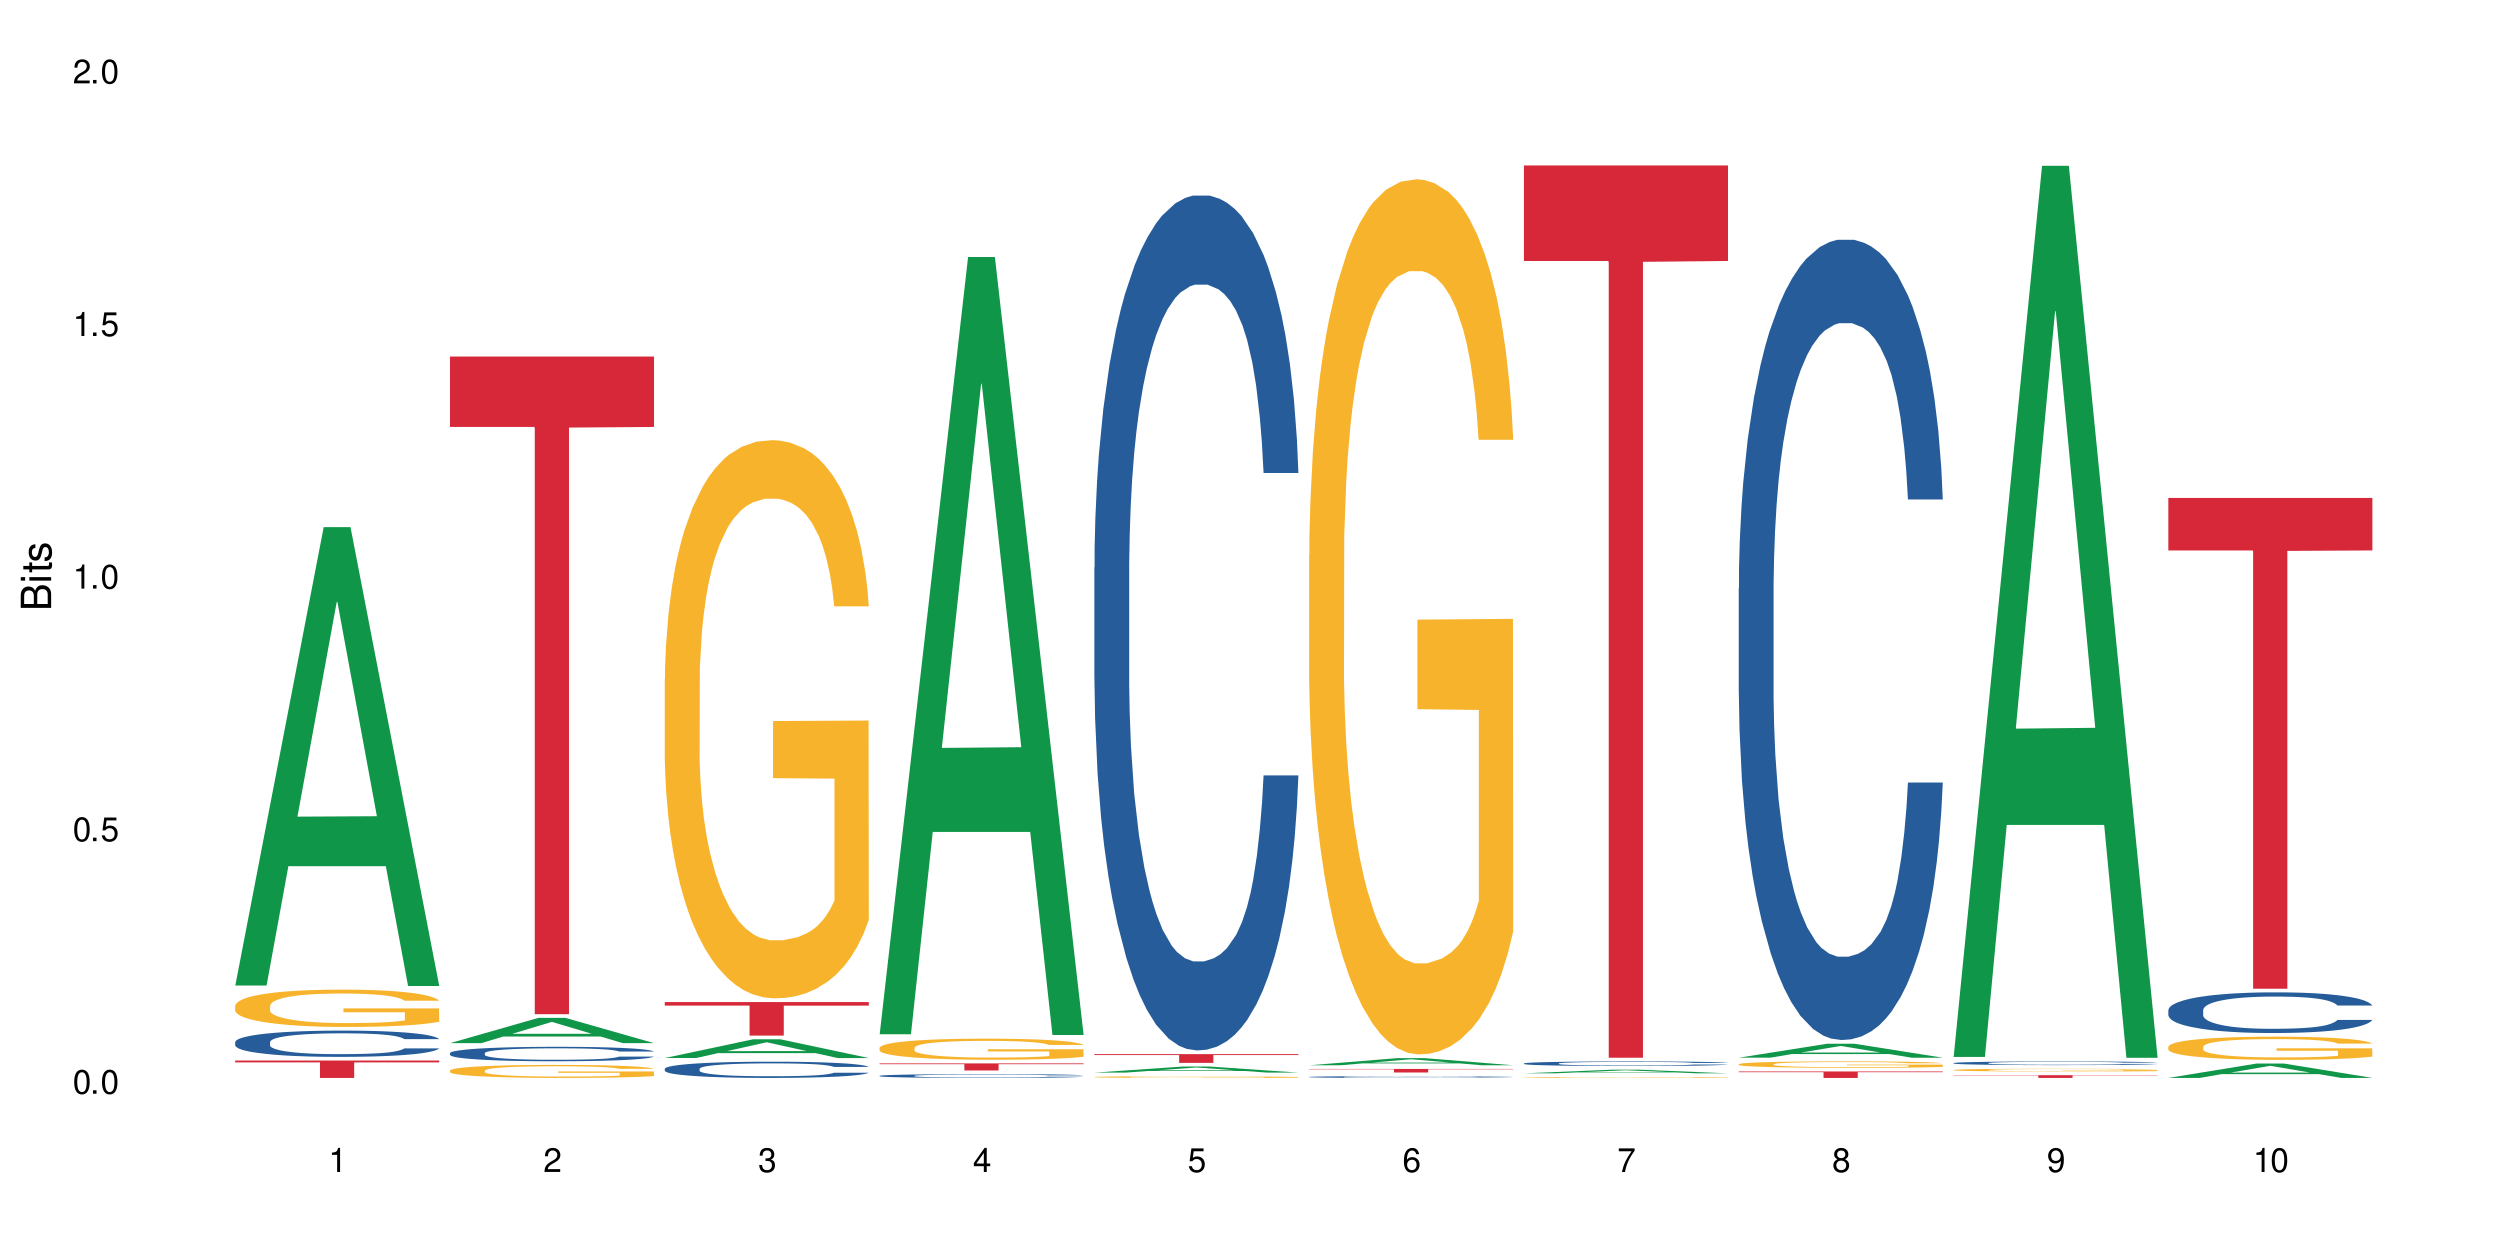 <?xml version="1.0" encoding="UTF-8"?>
<svg xmlns="http://www.w3.org/2000/svg" xmlns:xlink="http://www.w3.org/1999/xlink" width="720" height="360" viewBox="0 0 720 360">
<defs>
<g>
<g id="glyph-0-0">
</g>
<g id="glyph-0-1">
<path d="M 2.641 -6.938 C 2 -6.938 1.422 -6.656 1.078 -6.172 C 0.641 -5.562 0.406 -4.641 0.406 -3.359 C 0.406 -1.016 1.188 0.219 2.641 0.219 C 4.078 0.219 4.859 -1.016 4.859 -3.297 C 4.859 -4.641 4.656 -5.547 4.203 -6.172 C 3.844 -6.656 3.281 -6.938 2.641 -6.938 Z M 2.641 -6.188 C 3.547 -6.188 4 -5.25 4 -3.375 C 4 -1.406 3.562 -0.484 2.625 -0.484 C 1.734 -0.484 1.281 -1.438 1.281 -3.344 C 1.281 -5.25 1.734 -6.188 2.641 -6.188 Z M 2.641 -6.188 "/>
</g>
<g id="glyph-0-2">
<path d="M 1.828 -1 L 0.828 -1 L 0.828 0 L 1.828 0 Z M 1.828 -1 "/>
</g>
<g id="glyph-0-3">
<path d="M 4.562 -6.797 L 1.062 -6.797 L 0.547 -3.094 L 1.328 -3.094 C 1.719 -3.562 2.047 -3.734 2.578 -3.734 C 3.484 -3.734 4.062 -3.109 4.062 -2.094 C 4.062 -1.125 3.484 -0.531 2.578 -0.531 C 1.828 -0.531 1.375 -0.906 1.188 -1.672 L 0.328 -1.672 C 0.453 -1.109 0.547 -0.844 0.75 -0.594 C 1.125 -0.078 1.828 0.219 2.594 0.219 C 3.969 0.219 4.922 -0.781 4.922 -2.219 C 4.922 -3.562 4.031 -4.484 2.719 -4.484 C 2.25 -4.484 1.859 -4.359 1.469 -4.062 L 1.734 -5.969 L 4.562 -5.969 Z M 4.562 -6.797 "/>
</g>
<g id="glyph-0-4">
<path d="M 2.484 -4.938 L 2.484 0 L 3.328 0 L 3.328 -6.938 L 2.766 -6.938 C 2.469 -5.875 2.281 -5.734 0.984 -5.562 L 0.984 -4.938 Z M 2.484 -4.938 "/>
</g>
<g id="glyph-0-5">
<path d="M 4.859 -0.828 L 1.281 -0.828 C 1.359 -1.406 1.672 -1.781 2.5 -2.281 L 3.469 -2.828 C 4.406 -3.344 4.906 -4.062 4.906 -4.906 C 4.906 -5.484 4.672 -6.031 4.266 -6.406 C 3.859 -6.766 3.375 -6.938 2.719 -6.938 C 1.859 -6.938 1.219 -6.625 0.844 -6.031 C 0.609 -5.672 0.5 -5.234 0.484 -4.531 L 1.328 -4.531 C 1.359 -5.016 1.406 -5.281 1.531 -5.516 C 1.75 -5.938 2.188 -6.203 2.703 -6.203 C 3.469 -6.203 4.031 -5.641 4.031 -4.891 C 4.031 -4.344 3.719 -3.859 3.125 -3.516 L 2.234 -3 C 0.812 -2.172 0.406 -1.531 0.328 -0.016 L 4.859 -0.016 Z M 4.859 -0.828 "/>
</g>
<g id="glyph-0-6">
<path d="M 2.125 -3.188 L 2.578 -3.188 C 3.5 -3.188 3.984 -2.766 3.984 -1.922 C 3.984 -1.062 3.469 -0.531 2.594 -0.531 C 1.656 -0.531 1.203 -1 1.156 -2.016 L 0.312 -2.016 C 0.344 -1.453 0.438 -1.094 0.609 -0.781 C 0.953 -0.109 1.625 0.219 2.547 0.219 C 3.953 0.219 4.859 -0.625 4.859 -1.938 C 4.859 -2.828 4.516 -3.297 3.703 -3.594 C 4.344 -3.844 4.656 -4.328 4.656 -5.031 C 4.656 -6.219 3.875 -6.938 2.578 -6.938 C 1.203 -6.938 0.484 -6.172 0.453 -4.703 L 1.297 -4.703 C 1.312 -5.125 1.344 -5.359 1.453 -5.578 C 1.641 -5.969 2.062 -6.203 2.594 -6.203 C 3.344 -6.203 3.797 -5.75 3.797 -5 C 3.797 -4.516 3.609 -4.219 3.25 -4.047 C 3.016 -3.953 2.703 -3.922 2.125 -3.906 Z M 2.125 -3.188 "/>
</g>
<g id="glyph-0-7">
<path d="M 3.141 -1.672 L 3.141 0 L 3.984 0 L 3.984 -1.672 L 4.984 -1.672 L 4.984 -2.438 L 3.984 -2.438 L 3.984 -6.938 L 3.359 -6.938 L 0.266 -2.578 L 0.266 -1.672 Z M 3.141 -2.438 L 1 -2.438 L 3.141 -5.5 Z M 3.141 -2.438 "/>
</g>
<g id="glyph-0-8">
<path d="M 4.781 -5.125 C 4.609 -6.266 3.891 -6.938 2.844 -6.938 C 2.094 -6.938 1.422 -6.578 1.031 -5.953 C 0.594 -5.266 0.406 -4.422 0.406 -3.172 C 0.406 -2 0.578 -1.25 0.984 -0.641 C 1.359 -0.078 1.953 0.219 2.703 0.219 C 3.984 0.219 4.922 -0.75 4.922 -2.094 C 4.922 -3.375 4.062 -4.281 2.844 -4.281 C 2.172 -4.281 1.641 -4.031 1.281 -3.516 C 1.281 -5.234 1.828 -6.188 2.797 -6.188 C 3.391 -6.188 3.797 -5.797 3.938 -5.125 Z M 2.734 -3.531 C 3.547 -3.531 4.062 -2.953 4.062 -2.031 C 4.062 -1.156 3.484 -0.531 2.703 -0.531 C 1.922 -0.531 1.328 -1.188 1.328 -2.078 C 1.328 -2.938 1.906 -3.531 2.734 -3.531 Z M 2.734 -3.531 "/>
</g>
<g id="glyph-0-9">
<path d="M 4.984 -6.797 L 0.438 -6.797 L 0.438 -5.969 L 4.109 -5.969 C 2.5 -3.656 1.828 -2.234 1.328 0 L 2.219 0 C 2.594 -2.172 3.453 -4.047 4.984 -6.094 Z M 4.984 -6.797 "/>
</g>
<g id="glyph-0-10">
<path d="M 3.75 -3.656 C 4.469 -4.094 4.688 -4.438 4.688 -5.078 C 4.688 -6.172 3.844 -6.938 2.641 -6.938 C 1.438 -6.938 0.594 -6.172 0.594 -5.094 C 0.594 -4.438 0.812 -4.094 1.516 -3.656 C 0.734 -3.266 0.359 -2.703 0.359 -1.922 C 0.359 -0.656 1.281 0.219 2.641 0.219 C 3.984 0.219 4.922 -0.656 4.922 -1.922 C 4.922 -2.703 4.531 -3.266 3.75 -3.656 Z M 2.641 -6.188 C 3.359 -6.188 3.812 -5.75 3.812 -5.062 C 3.812 -4.406 3.344 -3.984 2.641 -3.984 C 1.922 -3.984 1.453 -4.406 1.453 -5.078 C 1.453 -5.75 1.922 -6.188 2.641 -6.188 Z M 2.641 -3.266 C 3.484 -3.266 4.062 -2.719 4.062 -1.906 C 4.062 -1.078 3.484 -0.531 2.625 -0.531 C 1.797 -0.531 1.219 -1.094 1.219 -1.906 C 1.219 -2.719 1.781 -3.266 2.641 -3.266 Z M 2.641 -3.266 "/>
</g>
<g id="glyph-0-11">
<path d="M 0.516 -1.578 C 0.672 -0.453 1.406 0.219 2.438 0.219 C 3.188 0.219 3.859 -0.141 4.266 -0.766 C 4.688 -1.453 4.891 -2.297 4.891 -3.547 C 4.891 -4.719 4.703 -5.453 4.312 -6.078 C 3.938 -6.641 3.344 -6.938 2.594 -6.938 C 1.297 -6.938 0.359 -5.969 0.359 -4.625 C 0.359 -3.344 1.234 -2.453 2.453 -2.453 C 3.094 -2.453 3.578 -2.672 4.016 -3.203 C 4 -1.484 3.469 -0.531 2.5 -0.531 C 1.906 -0.531 1.484 -0.906 1.359 -1.578 Z M 2.578 -6.203 C 3.375 -6.203 3.969 -5.531 3.969 -4.641 C 3.969 -3.797 3.391 -3.188 2.547 -3.188 C 1.734 -3.188 1.234 -3.766 1.234 -4.688 C 1.234 -5.562 1.797 -6.203 2.578 -6.203 Z M 2.578 -6.203 "/>
</g>
<g id="glyph-1-0">
</g>
<g id="glyph-1-1">
<path d="M 0 -0.953 L 0 -4.891 C 0 -5.719 -0.234 -6.344 -0.734 -6.797 C -1.188 -7.234 -1.812 -7.469 -2.5 -7.469 C -3.547 -7.469 -4.188 -7 -4.625 -5.875 C -4.984 -6.688 -5.625 -7.094 -6.531 -7.094 C -7.172 -7.094 -7.734 -6.859 -8.141 -6.391 C -8.562 -5.922 -8.75 -5.344 -8.75 -4.5 L -8.75 -0.953 Z M -4.984 -2.062 L -7.766 -2.062 L -7.766 -4.219 C -7.766 -4.844 -7.688 -5.203 -7.453 -5.5 C -7.219 -5.812 -6.859 -5.969 -6.375 -5.969 C -5.891 -5.969 -5.531 -5.812 -5.297 -5.5 C -5.062 -5.203 -4.984 -4.844 -4.984 -4.219 Z M -0.984 -2.062 L -4 -2.062 L -4 -4.781 C -4 -5.766 -3.438 -6.359 -2.484 -6.359 C -1.547 -6.359 -0.984 -5.766 -0.984 -4.781 Z M -0.984 -2.062 "/>
</g>
<g id="glyph-1-2">
<path d="M -6.281 -1.797 L -6.281 -0.797 L 0 -0.797 L 0 -1.797 Z M -8.75 -1.797 L -8.75 -0.797 L -7.484 -0.797 L -7.484 -1.797 Z M -8.75 -1.797 "/>
</g>
<g id="glyph-1-3">
<path d="M -6.281 -3.047 L -6.281 -2.016 L -8.016 -2.016 L -8.016 -1.016 L -6.281 -1.016 L -6.281 -0.172 L -5.469 -0.172 L -5.469 -1.016 L -0.719 -1.016 C -0.078 -1.016 0.281 -1.453 0.281 -2.234 C 0.281 -2.5 0.25 -2.719 0.188 -3.047 L -0.641 -3.047 C -0.609 -2.906 -0.594 -2.766 -0.594 -2.562 C -0.594 -2.141 -0.719 -2.016 -1.156 -2.016 L -5.469 -2.016 L -5.469 -3.047 Z M -6.281 -3.047 "/>
</g>
<g id="glyph-1-4">
<path d="M -4.531 -5.25 C -5.766 -5.25 -6.469 -4.422 -6.469 -2.969 C -6.469 -1.516 -5.719 -0.562 -4.547 -0.562 C -3.562 -0.562 -3.094 -1.062 -2.734 -2.562 L -2.516 -3.484 C -2.344 -4.188 -2.094 -4.469 -1.641 -4.469 C -1.047 -4.469 -0.641 -3.875 -0.641 -3 C -0.641 -2.453 -0.797 -2 -1.062 -1.75 C -1.25 -1.594 -1.422 -1.531 -1.875 -1.469 L -1.875 -0.406 C -0.422 -0.453 0.281 -1.266 0.281 -2.922 C 0.281 -4.5 -0.5 -5.516 -1.719 -5.516 C -2.656 -5.516 -3.172 -4.984 -3.469 -3.734 L -3.703 -2.766 C -3.891 -1.953 -4.156 -1.609 -4.594 -1.609 C -5.188 -1.609 -5.547 -2.125 -5.547 -2.938 C -5.547 -3.75 -5.203 -4.172 -4.531 -4.203 Z M -4.531 -5.25 "/>
</g>
</g>
</defs>
<rect x="-72" y="-36" width="864" height="432" fill="rgb(100%, 100%, 100%)" fill-opacity="1"/>
<path fill-rule="nonzero" fill="rgb(6.275%, 58.824%, 28.235%)" fill-opacity="1" d="M 67.73 283.836 L 67.793 283.711 L 93.223 151.812 L 100.945 151.812 L 126.5 283.961 L 117.52 283.961 L 111.117 249.465 L 83.051 249.465 L 76.773 283.836 L 67.73 283.836 L 85.75 235.195 L 108.543 235.07 L 97.176 173.402 L 97.051 173.277 L 96.926 173.652 L 85.688 235.07 L 85.75 235.195 Z M 67.73 283.836 "/>
<path fill-rule="nonzero" fill="rgb(14.51%, 36.078%, 60%)" fill-opacity="1" d="M 67.73 300.109 L 67.801 300.102 L 67.801 299.938 L 68.02 299.672 L 68.52 299.344 L 69.02 299.113 L 70.312 298.707 L 72.102 298.312 L 73.965 298.008 L 75.328 297.828 L 76.547 297.691 L 79.34 297.434 L 81.133 297.305 L 83.066 297.188 L 85.434 297.07 L 87.152 297 L 91.023 296.891 L 93.891 296.84 L 96.113 296.82 L 100.914 296.82 L 103.781 296.848 L 105.859 296.883 L 108.152 296.938 L 110.086 297 L 113.457 297.152 L 116.465 297.344 L 117.828 297.457 L 119.977 297.672 L 121.625 297.879 L 122.773 298.059 L 124.062 298.312 L 125.207 298.625 L 126.07 298.977 L 126.5 299.273 L 116.465 299.273 L 115.965 298.996 L 115.391 298.781 L 114.316 298.5 L 113.238 298.297 L 111.734 298.098 L 110.375 297.969 L 108.512 297.836 L 106.863 297.754 L 105.141 297.691 L 103.492 297.648 L 100.34 297.609 L 96.684 297.609 L 95.324 297.621 L 92.527 297.676 L 91.023 297.727 L 88.871 297.82 L 87.367 297.91 L 85.578 298.051 L 84.359 298.168 L 82.852 298.348 L 81.777 298.508 L 80.559 298.734 L 79.844 298.906 L 79.199 299.102 L 78.625 299.328 L 78.195 299.57 L 77.906 299.824 L 77.766 300.074 L 77.766 301.145 L 77.906 301.395 L 78.266 301.684 L 79.199 302.105 L 80.559 302.473 L 82.137 302.762 L 83.641 302.969 L 84.5 303.066 L 85.648 303.176 L 87.441 303.316 L 90.02 303.453 L 91.523 303.508 L 93.816 303.562 L 96.184 303.59 L 99.336 303.59 L 102.133 303.562 L 103.996 303.527 L 105.93 303.473 L 108.582 303.355 L 110.23 303.246 L 111.664 303.113 L 112.738 302.984 L 113.457 302.871 L 114.531 302.66 L 115.391 302.422 L 116.035 302.184 L 116.465 301.945 L 126.5 301.945 L 126.07 302.223 L 125.422 302.492 L 124.777 302.691 L 123.777 302.934 L 122.629 303.148 L 120.98 303.391 L 119.617 303.551 L 117.828 303.723 L 116.18 303.855 L 114.387 303.973 L 111.734 304.109 L 110.016 304.18 L 108.152 304.242 L 105.93 304.297 L 103.137 304.344 L 100.125 304.371 L 97.328 304.379 L 94.32 304.363 L 92.098 304.336 L 89.16 304.277 L 85.504 304.152 L 82.852 304.02 L 80.773 303.887 L 78.984 303.75 L 76.977 303.562 L 74.395 303.258 L 72.82 303.023 L 71.746 302.832 L 70.527 302.562 L 69.664 302.32 L 68.664 301.934 L 67.945 301.441 L 67.73 301.062 Z M 67.73 300.109 "/>
<path fill-rule="nonzero" fill="rgb(96.863%, 70.196%, 16.863%)" fill-opacity="1" d="M 67.73 289.621 L 67.801 289.609 L 67.801 289.414 L 68.09 288.973 L 68.805 288.363 L 69.738 287.863 L 70.742 287.469 L 71.387 287.262 L 72.461 286.969 L 73.395 286.754 L 75.758 286.312 L 78.77 285.898 L 80.418 285.723 L 82.281 285.555 L 84.93 285.367 L 86.148 285.301 L 89.875 285.145 L 94.105 285.043 L 98.762 285.016 L 100.914 285.023 L 103.852 285.062 L 107.863 285.172 L 110.16 285.27 L 111.949 285.367 L 113.812 285.496 L 116.105 285.691 L 118.258 285.93 L 119.977 286.164 L 121.695 286.457 L 123.129 286.773 L 124.348 287.117 L 125.422 287.527 L 126.07 287.871 L 126.5 288.215 L 116.535 288.215 L 115.965 287.871 L 115.32 287.605 L 114.242 287.281 L 113.168 287.047 L 112.094 286.859 L 110.086 286.605 L 108.367 286.449 L 106.215 286.312 L 104.137 286.223 L 101.773 286.164 L 100.34 286.145 L 96.543 286.145 L 93.102 286.215 L 91.094 286.293 L 89.66 286.371 L 87.656 286.516 L 86.438 286.637 L 85.719 286.715 L 83.57 287.02 L 82.137 287.293 L 81.348 287.48 L 80.344 287.773 L 79.629 288.039 L 78.84 288.43 L 78.41 288.727 L 77.836 289.395 L 77.766 291.16 L 77.98 291.535 L 78.41 291.938 L 78.984 292.289 L 79.844 292.664 L 80.703 292.949 L 82.207 293.332 L 83.496 293.586 L 84.5 293.754 L 86.438 294.016 L 87.227 294.105 L 89.09 294.281 L 91.023 294.418 L 93.387 294.539 L 95.18 294.598 L 98.047 294.645 L 101.703 294.645 L 106 294.586 L 108.727 294.508 L 110.59 294.43 L 111.809 294.359 L 113.312 294.254 L 114.387 294.156 L 115.391 294.047 L 116.609 293.879 L 116.609 291.535 L 98.906 291.523 L 98.906 290.426 L 126.426 290.414 L 126.5 294.254 L 124.992 294.52 L 123.129 294.773 L 121.34 294.969 L 119.477 295.137 L 116.824 295.324 L 114.672 295.441 L 111.375 295.578 L 108.367 295.668 L 105.215 295.727 L 102.418 295.754 L 99.121 295.766 L 96.184 295.746 L 93.031 295.688 L 90.52 295.609 L 88.227 295.508 L 85.934 295.383 L 83.066 295.176 L 81.203 295.008 L 79.27 294.801 L 77.336 294.559 L 75.613 294.293 L 74.469 294.086 L 73.32 293.852 L 72.102 293.555 L 70.957 293.223 L 70.098 292.918 L 69.309 292.574 L 68.734 292.25 L 68.16 291.809 L 67.875 291.457 L 67.73 291.152 Z M 67.73 289.621 "/>
<path fill-rule="nonzero" fill="rgb(83.922%, 15.686%, 22.353%)" fill-opacity="1" d="M 67.73 305.434 L 126.5 305.434 L 126.5 305.969 L 102.008 305.977 L 102.008 310.441 L 92.152 310.441 L 92.152 305.98 L 92.008 305.969 L 67.73 305.969 Z M 67.73 305.434 "/>
<path fill-rule="nonzero" fill="rgb(6.275%, 58.824%, 28.235%)" fill-opacity="1" d="M 129.594 300.422 L 129.656 300.414 L 155.082 293.141 L 162.805 293.141 L 188.359 300.43 L 179.383 300.43 L 172.977 298.527 L 144.91 298.527 L 138.633 300.422 L 129.594 300.422 L 147.613 297.738 L 170.402 297.73 L 159.039 294.332 L 158.914 294.324 L 158.789 294.344 L 147.547 297.73 L 147.613 297.738 Z M 129.594 300.422 "/>
<path fill-rule="nonzero" fill="rgb(14.51%, 36.078%, 60%)" fill-opacity="1" d="M 129.594 303.293 L 129.664 303.289 L 129.664 303.199 L 129.879 303.055 L 130.379 302.871 L 130.883 302.746 L 132.172 302.523 L 133.965 302.305 L 135.828 302.137 L 137.188 302.039 L 138.406 301.961 L 141.203 301.82 L 142.992 301.75 L 144.93 301.684 L 147.293 301.621 L 149.016 301.582 L 152.883 301.523 L 155.75 301.496 L 157.973 301.484 L 162.773 301.484 L 165.641 301.5 L 167.719 301.52 L 170.012 301.547 L 171.949 301.582 L 175.316 301.668 L 178.324 301.773 L 179.688 301.832 L 181.836 301.953 L 183.484 302.066 L 184.633 302.164 L 185.922 302.305 L 187.07 302.477 L 187.93 302.668 L 188.359 302.832 L 178.324 302.832 L 177.824 302.68 L 177.25 302.562 L 176.176 302.406 L 175.102 302.297 L 173.598 302.188 L 172.234 302.113 L 170.371 302.043 L 168.723 301.996 L 167.004 301.961 L 165.355 301.941 L 162.199 301.918 L 158.547 301.918 L 157.184 301.926 L 154.391 301.953 L 152.883 301.98 L 150.734 302.035 L 149.23 302.086 L 147.438 302.16 L 146.219 302.227 L 144.715 302.324 L 143.641 302.41 L 142.422 302.535 L 141.703 302.633 L 141.059 302.738 L 140.484 302.863 L 140.055 302.996 L 139.77 303.137 L 139.625 303.273 L 139.625 303.863 L 139.77 304 L 140.129 304.16 L 141.059 304.391 L 142.422 304.594 L 143.996 304.754 L 145.504 304.867 L 146.363 304.922 L 147.508 304.98 L 149.301 305.059 L 151.879 305.133 L 153.387 305.164 L 155.68 305.195 L 158.043 305.211 L 161.199 305.211 L 163.992 305.195 L 165.855 305.176 L 167.789 305.145 L 170.441 305.082 L 172.09 305.02 L 173.523 304.949 L 174.598 304.875 L 175.316 304.812 L 176.391 304.695 L 177.25 304.566 L 177.895 304.434 L 178.324 304.305 L 188.359 304.305 L 187.93 304.457 L 187.285 304.605 L 186.641 304.715 L 185.637 304.848 L 184.488 304.965 L 182.84 305.098 L 181.48 305.188 L 179.688 305.281 L 178.039 305.355 L 176.246 305.418 L 173.598 305.496 L 171.875 305.531 L 170.012 305.566 L 167.789 305.598 L 164.996 305.625 L 161.984 305.641 L 159.191 305.645 L 156.18 305.637 L 153.957 305.621 L 151.02 305.586 L 147.367 305.52 L 144.715 305.445 L 142.637 305.375 L 140.844 305.297 L 138.836 305.195 L 136.258 305.027 L 134.68 304.898 L 133.605 304.793 L 132.387 304.645 L 131.527 304.512 L 130.523 304.297 L 129.809 304.027 L 129.594 303.816 Z M 129.594 303.293 "/>
<path fill-rule="nonzero" fill="rgb(96.863%, 70.196%, 16.863%)" fill-opacity="1" d="M 129.594 308.301 L 129.664 308.297 L 129.664 308.23 L 129.949 308.074 L 130.668 307.863 L 131.598 307.691 L 132.602 307.555 L 133.246 307.48 L 134.32 307.379 L 135.254 307.305 L 137.617 307.148 L 140.629 307.008 L 142.277 306.945 L 144.141 306.887 L 146.793 306.82 L 148.012 306.797 L 151.738 306.742 L 155.965 306.707 L 160.625 306.699 L 162.773 306.703 L 165.711 306.715 L 169.727 306.754 L 172.02 306.789 L 173.812 306.82 L 175.676 306.867 L 177.969 306.934 L 180.117 307.016 L 181.836 307.098 L 183.559 307.199 L 184.992 307.309 L 186.211 307.43 L 187.285 307.574 L 187.93 307.691 L 188.359 307.812 L 178.398 307.812 L 177.824 307.691 L 177.18 307.602 L 176.105 307.488 L 175.031 307.406 L 173.953 307.34 L 171.949 307.254 L 170.227 307.199 L 168.078 307.148 L 166 307.117 L 163.633 307.098 L 162.199 307.09 L 158.402 307.09 L 154.961 307.117 L 152.957 307.145 L 151.523 307.172 L 149.516 307.223 L 148.297 307.262 L 147.582 307.289 L 145.43 307.395 L 143.996 307.492 L 143.207 307.555 L 142.207 307.66 L 141.488 307.75 L 140.699 307.887 L 140.27 307.992 L 139.695 308.223 L 139.625 308.84 L 139.84 308.969 L 140.27 309.109 L 140.844 309.23 L 141.703 309.359 L 142.562 309.461 L 144.07 309.594 L 145.359 309.684 L 146.363 309.742 L 148.297 309.832 L 149.086 309.863 L 150.949 309.926 L 152.883 309.973 L 155.25 310.016 L 157.039 310.035 L 159.906 310.051 L 163.562 310.051 L 167.863 310.031 L 170.586 310.004 L 172.449 309.977 L 173.668 309.953 L 175.172 309.914 L 176.246 309.879 L 177.25 309.844 L 178.469 309.785 L 178.469 308.969 L 160.766 308.965 L 160.766 308.582 L 188.289 308.578 L 188.359 309.914 L 186.855 310.008 L 184.992 310.098 L 183.199 310.164 L 181.336 310.223 L 178.684 310.289 L 176.535 310.328 L 173.238 310.375 L 170.227 310.406 L 167.074 310.426 L 164.277 310.438 L 160.984 310.441 L 158.043 310.434 L 154.891 310.414 L 152.383 310.387 L 150.09 310.352 L 147.797 310.309 L 144.93 310.234 L 143.066 310.18 L 141.129 310.105 L 139.195 310.02 L 137.477 309.93 L 136.328 309.855 L 135.184 309.773 L 133.965 309.672 L 132.816 309.555 L 131.957 309.449 L 131.168 309.332 L 130.594 309.219 L 130.023 309.062 L 129.734 308.941 L 129.594 308.836 Z M 129.594 308.301 "/>
<path fill-rule="nonzero" fill="rgb(83.922%, 15.686%, 22.353%)" fill-opacity="1" d="M 129.594 102.688 L 188.359 102.688 L 188.359 122.961 L 163.867 123.141 L 163.867 292.086 L 154.012 292.086 L 154.012 123.316 L 153.871 122.961 L 129.594 122.961 Z M 129.594 102.688 "/>
<path fill-rule="nonzero" fill="rgb(6.275%, 58.824%, 28.235%)" fill-opacity="1" d="M 191.453 304.711 L 191.516 304.703 L 216.945 299.305 L 224.668 299.305 L 250.219 304.715 L 241.242 304.715 L 234.84 303.301 L 206.773 303.301 L 200.492 304.711 L 191.453 304.711 L 209.473 302.719 L 232.266 302.711 L 220.898 300.188 L 220.773 300.184 L 220.648 300.199 L 209.41 302.711 L 209.473 302.719 Z M 191.453 304.711 "/>
<path fill-rule="nonzero" fill="rgb(14.51%, 36.078%, 60%)" fill-opacity="1" d="M 191.453 307.801 L 191.523 307.797 L 191.523 307.695 L 191.738 307.531 L 192.242 307.328 L 192.742 307.188 L 194.031 306.934 L 195.824 306.691 L 197.688 306.504 L 199.051 306.395 L 200.27 306.309 L 203.062 306.148 L 204.855 306.07 L 206.789 305.996 L 209.156 305.922 L 210.875 305.879 L 214.746 305.812 L 217.613 305.781 L 219.832 305.77 L 224.637 305.77 L 227.5 305.785 L 229.582 305.809 L 231.875 305.844 L 233.809 305.879 L 237.176 305.973 L 240.188 306.094 L 241.547 306.164 L 243.699 306.293 L 245.348 306.422 L 246.492 306.535 L 247.785 306.691 L 248.93 306.883 L 249.789 307.102 L 250.219 307.285 L 240.188 307.285 L 239.684 307.113 L 239.113 306.98 L 238.035 306.809 L 236.961 306.684 L 235.457 306.559 L 234.094 306.477 L 232.23 306.398 L 230.582 306.348 L 228.863 306.309 L 227.215 306.281 L 224.062 306.258 L 220.406 306.258 L 219.043 306.266 L 216.25 306.301 L 214.746 306.328 L 212.594 306.387 L 211.09 306.445 L 209.297 306.531 L 208.078 306.602 L 206.574 306.715 L 205.5 306.812 L 204.281 306.953 L 203.566 307.059 L 202.918 307.18 L 202.348 307.32 L 201.918 307.469 L 201.629 307.629 L 201.484 307.781 L 201.484 308.441 L 201.629 308.598 L 201.988 308.777 L 202.918 309.035 L 204.281 309.262 L 205.859 309.441 L 207.363 309.57 L 208.223 309.629 L 209.371 309.699 L 211.16 309.785 L 213.742 309.867 L 215.246 309.902 L 217.539 309.938 L 219.906 309.953 L 223.059 309.953 L 225.852 309.938 L 227.715 309.914 L 229.652 309.883 L 232.305 309.809 L 233.953 309.742 L 235.387 309.66 L 236.461 309.578 L 237.176 309.512 L 238.254 309.379 L 239.113 309.234 L 239.758 309.082 L 240.188 308.938 L 250.219 308.938 L 249.789 309.109 L 249.145 309.273 L 248.5 309.398 L 247.496 309.547 L 246.352 309.68 L 244.703 309.832 L 243.34 309.93 L 241.547 310.035 L 239.898 310.117 L 238.109 310.188 L 235.457 310.273 L 233.738 310.316 L 231.875 310.355 L 229.652 310.391 L 226.855 310.418 L 223.848 310.438 L 221.051 310.441 L 218.043 310.434 L 215.82 310.414 L 212.883 310.375 L 209.227 310.301 L 206.574 310.219 L 204.496 310.137 L 202.703 310.051 L 200.699 309.938 L 198.117 309.75 L 196.543 309.605 L 195.465 309.484 L 194.246 309.316 L 193.387 309.168 L 192.383 308.93 L 191.668 308.625 L 191.453 308.391 Z M 191.453 307.801 "/>
<path fill-rule="nonzero" fill="rgb(96.863%, 70.196%, 16.863%)" fill-opacity="1" d="M 191.453 195.621 L 191.523 195.473 L 191.523 192.539 L 191.812 185.93 L 192.527 176.828 L 193.461 169.34 L 194.461 163.465 L 195.109 160.383 L 196.184 155.977 L 197.113 152.746 L 199.48 146.141 L 202.488 139.973 L 204.137 137.332 L 206 134.836 L 208.652 132.047 L 209.871 131.02 L 213.598 128.668 L 217.828 127.199 L 222.484 126.758 L 224.637 126.906 L 227.574 127.492 L 231.586 129.109 L 233.879 130.578 L 235.672 132.047 L 237.535 133.953 L 239.828 136.891 L 241.98 140.414 L 243.699 143.938 L 245.418 148.344 L 246.852 153.043 L 248.07 158.18 L 249.145 164.348 L 249.789 169.484 L 250.219 174.625 L 240.258 174.625 L 239.684 169.484 L 239.039 165.523 L 237.965 160.676 L 236.891 157.152 L 235.816 154.363 L 233.809 150.547 L 232.09 148.195 L 229.938 146.141 L 227.859 144.82 L 225.496 143.938 L 224.062 143.645 L 220.262 143.645 L 216.824 144.672 L 214.816 145.848 L 213.383 147.023 L 211.375 149.223 L 210.156 150.984 L 209.441 152.16 L 207.293 156.711 L 205.859 160.824 L 205.07 163.613 L 204.066 168.02 L 203.348 171.98 L 202.562 177.855 L 202.133 182.262 L 201.559 192.242 L 201.484 218.672 L 201.703 224.25 L 202.133 230.273 L 202.703 235.559 L 203.566 241.137 L 204.426 245.395 L 205.93 251.121 L 207.219 254.938 L 208.223 257.434 L 210.156 261.398 L 210.945 262.719 L 212.809 265.363 L 214.746 267.418 L 217.109 269.18 L 218.902 270.062 L 221.77 270.797 L 225.422 270.797 L 229.723 269.914 L 232.445 268.738 L 234.309 267.566 L 235.527 266.539 L 237.035 264.922 L 238.109 263.453 L 239.113 261.84 L 240.332 259.344 L 240.332 224.25 L 222.629 224.105 L 222.629 207.66 L 250.148 207.516 L 250.219 264.922 L 248.715 268.887 L 246.852 272.703 L 245.059 275.641 L 243.195 278.137 L 240.547 280.926 L 238.395 282.688 L 235.098 284.742 L 232.09 286.066 L 228.934 286.945 L 226.141 287.387 L 222.844 287.535 L 219.906 287.238 L 216.75 286.359 L 214.242 285.184 L 211.949 283.715 L 209.656 281.809 L 206.789 278.723 L 204.926 276.227 L 202.992 273.145 L 201.055 269.473 L 199.336 265.512 L 198.191 262.426 L 197.043 258.902 L 195.824 254.496 L 194.68 249.504 L 193.816 244.953 L 193.031 239.816 L 192.457 234.969 L 191.883 228.363 L 191.598 223.078 L 191.453 218.527 Z M 191.453 195.621 "/>
<path fill-rule="nonzero" fill="rgb(83.922%, 15.686%, 22.353%)" fill-opacity="1" d="M 191.453 288.59 L 250.219 288.59 L 250.219 289.621 L 225.727 289.633 L 225.727 298.25 L 215.875 298.25 L 215.875 289.641 L 215.73 289.621 L 191.453 289.621 Z M 191.453 288.59 "/>
<path fill-rule="nonzero" fill="rgb(6.275%, 58.824%, 28.235%)" fill-opacity="1" d="M 253.312 297.871 L 253.375 297.66 L 278.805 74.023 L 286.527 74.023 L 312.082 298.078 L 303.102 298.078 L 296.699 239.594 L 268.633 239.594 L 262.355 297.871 L 253.312 297.871 L 271.332 215.398 L 294.125 215.188 L 282.762 110.629 L 282.633 110.418 L 282.508 111.051 L 271.27 215.188 L 271.332 215.398 Z M 253.312 297.871 "/>
<path fill-rule="nonzero" fill="rgb(14.51%, 36.078%, 60%)" fill-opacity="1" d="M 253.312 309.828 L 253.387 309.828 L 253.387 309.805 L 253.602 309.766 L 254.102 309.719 L 254.605 309.688 L 255.895 309.629 L 257.684 309.57 L 259.547 309.527 L 260.91 309.5 L 262.129 309.48 L 264.922 309.445 L 266.715 309.426 L 268.652 309.41 L 271.016 309.395 L 272.734 309.383 L 276.605 309.367 L 279.473 309.359 L 281.695 309.355 L 286.496 309.355 L 289.363 309.359 L 291.441 309.367 L 293.734 309.375 L 295.668 309.383 L 299.039 309.406 L 302.047 309.434 L 303.41 309.449 L 305.559 309.48 L 307.207 309.508 L 308.355 309.535 L 309.645 309.57 L 310.793 309.617 L 311.652 309.668 L 312.082 309.707 L 302.047 309.707 L 301.547 309.668 L 300.973 309.637 L 299.898 309.598 L 298.824 309.57 L 297.316 309.539 L 295.957 309.52 L 294.094 309.504 L 292.445 309.492 L 290.723 309.48 L 289.074 309.477 L 285.922 309.469 L 282.266 309.469 L 280.906 309.473 L 278.109 309.48 L 276.605 309.488 L 274.457 309.5 L 272.949 309.512 L 271.16 309.535 L 269.941 309.551 L 268.434 309.574 L 267.359 309.598 L 266.141 309.633 L 265.426 309.656 L 264.781 309.684 L 264.207 309.715 L 263.777 309.75 L 263.492 309.789 L 263.348 309.824 L 263.348 309.977 L 263.492 310.012 L 263.848 310.055 L 264.781 310.113 L 266.141 310.168 L 267.719 310.211 L 270.082 310.254 L 271.23 310.27 L 273.023 310.289 L 275.602 310.309 L 277.105 310.316 L 279.402 310.324 L 281.766 310.328 L 284.918 310.328 L 287.715 310.324 L 289.578 310.32 L 291.512 310.312 L 294.164 310.293 L 295.812 310.277 L 297.246 310.258 L 298.32 310.242 L 299.039 310.227 L 300.113 310.195 L 300.973 310.16 L 301.617 310.125 L 302.047 310.094 L 312.082 310.094 L 311.652 310.133 L 311.008 310.172 L 310.363 310.199 L 309.359 310.234 L 308.211 310.266 L 306.562 310.301 L 305.203 310.32 L 303.41 310.348 L 301.762 310.367 L 299.969 310.383 L 297.316 310.402 L 295.598 310.414 L 293.734 310.422 L 291.512 310.43 L 288.719 310.438 L 285.707 310.441 L 282.914 310.441 L 279.902 310.438 L 277.68 310.434 L 274.742 310.426 L 271.086 310.41 L 268.434 310.391 L 266.355 310.371 L 264.566 310.352 L 262.559 310.324 L 259.98 310.281 L 258.402 310.246 L 257.328 310.219 L 256.109 310.18 L 255.25 310.145 L 254.246 310.09 L 253.527 310.02 L 253.312 309.965 Z M 253.312 309.828 "/>
<path fill-rule="nonzero" fill="rgb(96.863%, 70.196%, 16.863%)" fill-opacity="1" d="M 253.312 301.738 L 253.387 301.73 L 253.387 301.621 L 253.672 301.371 L 254.387 301.027 L 255.32 300.746 L 256.324 300.523 L 256.969 300.406 L 258.043 300.238 L 258.977 300.117 L 261.34 299.867 L 264.352 299.633 L 266 299.535 L 267.863 299.441 L 270.516 299.336 L 271.73 299.297 L 275.461 299.207 L 279.688 299.152 L 284.348 299.137 L 286.496 299.141 L 289.434 299.164 L 293.449 299.223 L 295.742 299.281 L 297.531 299.336 L 299.395 299.406 L 301.691 299.52 L 303.84 299.652 L 305.559 299.785 L 307.281 299.949 L 308.715 300.129 L 309.93 300.324 L 311.008 300.555 L 311.652 300.75 L 312.082 300.945 L 302.121 300.945 L 301.547 300.75 L 300.902 300.602 L 299.824 300.418 L 298.75 300.285 L 297.676 300.18 L 295.668 300.035 L 293.949 299.945 L 291.801 299.867 L 289.723 299.816 L 287.355 299.785 L 285.922 299.773 L 282.125 299.773 L 278.684 299.812 L 276.676 299.855 L 275.242 299.902 L 273.238 299.984 L 272.02 300.051 L 271.301 300.094 L 269.152 300.266 L 267.719 300.422 L 266.93 300.527 L 265.926 300.695 L 265.211 300.844 L 264.422 301.066 L 263.992 301.234 L 263.418 301.609 L 263.348 302.609 L 263.562 302.82 L 263.992 303.047 L 264.566 303.246 L 265.426 303.457 L 266.285 303.617 L 267.789 303.836 L 269.082 303.98 L 270.082 304.074 L 272.02 304.223 L 272.809 304.273 L 274.672 304.375 L 276.605 304.449 L 278.973 304.52 L 280.762 304.551 L 283.629 304.578 L 287.285 304.578 L 291.586 304.547 L 294.309 304.5 L 296.172 304.457 L 297.391 304.418 L 298.895 304.355 L 299.969 304.301 L 300.973 304.242 L 302.191 304.145 L 302.191 302.82 L 284.488 302.812 L 284.488 302.191 L 312.008 302.188 L 312.082 304.355 L 310.578 304.508 L 308.715 304.652 L 306.922 304.762 L 305.059 304.855 L 302.406 304.961 L 300.258 305.027 L 296.961 305.105 L 293.949 305.156 L 290.797 305.188 L 288 305.207 L 284.703 305.211 L 281.766 305.199 L 278.613 305.168 L 276.105 305.121 L 273.812 305.066 L 271.516 304.996 L 268.652 304.879 L 266.789 304.785 L 264.852 304.668 L 262.918 304.527 L 261.195 304.379 L 260.051 304.262 L 258.902 304.129 L 257.684 303.961 L 256.539 303.773 L 255.68 303.602 L 254.891 303.406 L 254.316 303.227 L 253.742 302.977 L 253.457 302.773 L 253.312 302.602 Z M 253.312 301.738 "/>
<path fill-rule="nonzero" fill="rgb(83.922%, 15.686%, 22.353%)" fill-opacity="1" d="M 253.312 306.266 L 312.082 306.266 L 312.082 306.484 L 287.59 306.488 L 287.59 308.301 L 277.734 308.301 L 277.734 306.488 L 277.594 306.484 L 253.312 306.484 Z M 253.312 306.266 "/>
<path fill-rule="nonzero" fill="rgb(6.275%, 58.824%, 28.235%)" fill-opacity="1" d="M 315.176 308.91 L 315.238 308.906 L 340.664 307.16 L 348.387 307.16 L 373.941 308.91 L 364.965 308.91 L 358.559 308.453 L 330.496 308.453 L 324.215 308.91 L 315.176 308.91 L 333.195 308.262 L 355.984 308.262 L 344.621 307.445 L 344.496 307.441 L 344.371 307.449 L 333.133 308.262 L 333.195 308.262 Z M 315.176 308.91 "/>
<path fill-rule="nonzero" fill="rgb(14.51%, 36.078%, 60%)" fill-opacity="1" d="M 315.176 163.453 L 315.246 163.227 L 315.246 157.824 L 315.461 149.273 L 315.961 138.473 L 316.465 131.047 L 317.754 117.766 L 319.547 104.941 L 321.41 95.039 L 322.77 89.188 L 323.988 84.684 L 326.785 76.359 L 328.578 72.082 L 330.512 68.258 L 332.875 64.43 L 334.598 62.18 L 338.465 58.578 L 341.332 57.004 L 343.555 56.328 L 348.355 56.328 L 351.223 57.23 L 353.301 58.355 L 355.594 60.156 L 357.531 62.18 L 360.898 67.133 L 363.91 73.434 L 365.27 77.035 L 367.422 84.012 L 369.07 90.762 L 370.215 96.613 L 371.504 104.941 L 372.652 115.066 L 373.512 126.543 L 373.941 136.223 L 363.91 136.223 L 363.406 127.219 L 362.832 120.242 L 361.758 111.016 L 360.684 104.488 L 359.18 97.965 L 357.816 93.688 L 355.953 89.41 L 354.305 86.711 L 352.586 84.684 L 350.938 83.336 L 347.785 81.984 L 344.129 81.984 L 342.766 82.434 L 339.973 84.234 L 338.465 85.809 L 336.316 88.961 L 334.812 91.887 L 333.02 96.387 L 331.801 100.215 L 330.297 106.066 L 329.223 111.242 L 328.004 118.668 L 327.285 124.293 L 326.641 130.594 L 326.066 138.02 L 325.637 145.898 L 325.352 154.227 L 325.207 162.328 L 325.207 197.207 L 325.352 205.309 L 325.711 214.762 L 326.641 228.492 L 328.004 240.418 L 329.578 249.871 L 331.086 256.621 L 331.945 259.773 L 333.09 263.371 L 334.883 267.875 L 337.465 272.375 L 338.969 274.176 L 341.262 275.977 L 343.625 276.875 L 346.781 276.875 L 349.574 275.977 L 351.438 274.852 L 353.375 273.051 L 356.023 269.223 L 357.672 265.625 L 359.105 261.348 L 360.184 257.07 L 360.898 253.469 L 361.973 246.492 L 362.832 238.844 L 363.48 230.965 L 363.91 223.312 L 373.941 223.312 L 373.512 232.316 L 372.867 241.094 L 372.223 247.621 L 371.219 255.496 L 370.07 262.473 L 368.422 270.348 L 367.062 275.523 L 365.27 281.152 L 363.621 285.426 L 361.832 289.254 L 359.18 293.754 L 357.457 296.004 L 355.594 298.031 L 353.375 299.832 L 350.578 301.406 L 347.57 302.305 L 344.773 302.531 L 341.762 302.082 L 339.543 301.18 L 336.602 299.156 L 332.949 295.105 L 330.297 290.828 L 328.219 286.551 L 326.426 282.051 L 324.418 275.977 L 321.84 266.074 L 320.262 258.422 L 319.188 252.121 L 317.969 243.344 L 317.109 235.465 L 316.105 222.863 L 315.391 206.887 L 315.176 194.508 Z M 315.176 163.453 "/>
<path fill-rule="nonzero" fill="rgb(96.863%, 70.196%, 16.863%)" fill-opacity="1" d="M 315.176 310.168 L 315.246 310.168 L 315.246 310.16 L 315.531 310.141 L 316.25 310.113 L 317.18 310.09 L 318.184 310.074 L 318.828 310.066 L 319.906 310.051 L 320.836 310.043 L 323.203 310.023 L 326.211 310.004 L 327.859 309.996 L 329.723 309.988 L 332.375 309.98 L 333.594 309.977 L 337.32 309.973 L 341.547 309.965 L 348.355 309.965 L 351.297 309.969 L 355.309 309.973 L 357.602 309.977 L 359.395 309.98 L 361.258 309.988 L 363.551 309.996 L 365.699 310.004 L 367.422 310.016 L 369.141 310.027 L 370.574 310.043 L 371.793 310.059 L 373.512 310.09 L 373.941 310.105 L 363.98 310.105 L 363.406 310.09 L 362.762 310.078 L 360.613 310.055 L 359.535 310.047 L 357.531 310.035 L 355.809 310.027 L 353.66 310.023 L 351.582 310.02 L 349.215 310.016 L 343.984 310.016 L 340.547 310.02 L 338.539 310.023 L 337.105 310.023 L 335.098 310.031 L 333.879 310.035 L 333.164 310.039 L 331.012 310.055 L 329.578 310.066 L 328.793 310.074 L 327.789 310.086 L 327.07 310.098 L 326.281 310.117 L 325.852 310.129 L 325.281 310.16 L 325.207 310.238 L 325.422 310.254 L 325.852 310.273 L 326.426 310.289 L 327.285 310.305 L 328.145 310.316 L 329.652 310.332 L 330.941 310.344 L 331.945 310.352 L 333.879 310.363 L 334.668 310.367 L 336.531 310.375 L 338.465 310.383 L 340.832 310.387 L 342.625 310.391 L 353.445 310.391 L 356.168 310.387 L 358.031 310.383 L 359.25 310.379 L 360.754 310.375 L 361.832 310.371 L 362.832 310.363 L 364.051 310.359 L 364.051 310.254 L 346.352 310.254 L 346.352 310.203 L 373.871 310.203 L 373.941 310.375 L 372.438 310.387 L 370.574 310.398 L 368.781 310.406 L 366.918 310.414 L 364.266 310.422 L 362.117 310.426 L 358.82 310.434 L 355.809 310.438 L 352.656 310.438 L 349.863 310.441 L 343.625 310.441 L 340.473 310.438 L 337.965 310.434 L 333.379 310.426 L 330.512 310.414 L 328.648 310.406 L 326.715 310.398 L 324.777 310.387 L 323.059 310.375 L 321.91 310.367 L 320.766 310.355 L 319.547 310.344 L 318.398 310.328 L 317.539 310.316 L 316.75 310.301 L 316.18 310.285 L 315.605 310.266 L 315.316 310.25 L 315.176 310.238 Z M 315.176 310.168 "/>
<path fill-rule="nonzero" fill="rgb(83.922%, 15.686%, 22.353%)" fill-opacity="1" d="M 315.176 303.586 L 373.941 303.586 L 373.941 303.855 L 349.449 303.859 L 349.449 306.102 L 339.594 306.102 L 339.594 303.859 L 339.453 303.855 L 315.176 303.855 Z M 315.176 303.586 "/>
<path fill-rule="nonzero" fill="rgb(6.275%, 58.824%, 28.235%)" fill-opacity="1" d="M 377.035 306.797 L 377.098 306.797 L 402.527 304.734 L 410.25 304.734 L 435.805 306.801 L 426.824 306.801 L 420.422 306.262 L 392.355 306.262 L 386.078 306.797 L 377.035 306.797 L 395.055 306.035 L 417.848 306.035 L 406.48 305.07 L 406.355 305.07 L 406.23 305.074 L 394.992 306.035 L 395.055 306.035 Z M 377.035 306.797 "/>
<path fill-rule="nonzero" fill="rgb(14.51%, 36.078%, 60%)" fill-opacity="1" d="M 377.035 310.156 L 377.105 310.156 L 377.105 310.145 L 377.32 310.125 L 377.824 310.105 L 378.324 310.09 L 379.617 310.062 L 381.406 310.035 L 383.27 310.016 L 384.633 310.004 L 385.852 309.992 L 388.645 309.977 L 390.438 309.969 L 392.371 309.961 L 394.738 309.953 L 396.457 309.949 L 400.328 309.941 L 403.195 309.938 L 405.414 309.934 L 410.219 309.934 L 413.086 309.938 L 415.164 309.941 L 417.457 309.945 L 419.391 309.949 L 422.758 309.957 L 425.77 309.969 L 427.133 309.977 L 429.281 309.992 L 430.93 310.008 L 432.078 310.02 L 433.367 310.035 L 434.512 310.055 L 435.375 310.078 L 435.805 310.098 L 425.77 310.098 L 425.27 310.082 L 424.695 310.066 L 423.621 310.047 L 422.543 310.035 L 421.039 310.02 L 419.68 310.012 L 417.816 310.004 L 416.168 309.996 L 414.445 309.992 L 412.797 309.992 L 409.645 309.988 L 404.629 309.988 L 401.832 309.992 L 400.328 309.996 L 398.176 310.004 L 396.672 310.008 L 394.879 310.02 L 393.664 310.027 L 392.156 310.039 L 391.082 310.047 L 389.863 310.062 L 389.148 310.074 L 388.504 310.09 L 387.93 310.102 L 387.5 310.121 L 387.211 310.137 L 387.07 310.152 L 387.07 310.227 L 387.211 310.242 L 387.57 310.262 L 388.504 310.289 L 389.863 310.312 L 391.441 310.332 L 392.945 310.348 L 393.805 310.352 L 394.953 310.359 L 396.742 310.371 L 399.324 310.379 L 400.828 310.383 L 403.121 310.387 L 411.438 310.387 L 413.301 310.383 L 415.234 310.379 L 417.887 310.371 L 419.535 310.363 L 420.969 310.355 L 422.043 310.348 L 422.758 310.34 L 423.836 310.324 L 424.695 310.309 L 425.34 310.293 L 425.77 310.277 L 435.805 310.277 L 435.375 310.297 L 434.727 310.316 L 434.082 310.328 L 433.078 310.344 L 431.934 310.359 L 430.285 310.375 L 428.922 310.387 L 427.133 310.398 L 425.484 310.406 L 423.691 310.414 L 421.039 310.422 L 419.32 310.426 L 417.457 310.434 L 415.234 310.434 L 412.438 310.438 L 409.43 310.441 L 403.625 310.441 L 401.402 310.438 L 398.465 310.434 L 394.809 310.426 L 392.156 310.418 L 390.078 310.406 L 388.289 310.398 L 386.281 310.387 L 383.699 310.367 L 382.125 310.352 L 381.047 310.336 L 379.832 310.32 L 378.969 310.305 L 377.969 310.277 L 377.25 310.246 L 377.035 310.219 Z M 377.035 310.156 "/>
<path fill-rule="nonzero" fill="rgb(96.863%, 70.196%, 16.863%)" fill-opacity="1" d="M 377.035 159.582 L 377.105 159.352 L 377.105 154.75 L 377.395 144.391 L 378.109 130.121 L 379.043 118.379 L 380.047 109.172 L 380.691 104.34 L 381.766 97.434 L 382.695 92.371 L 385.062 82.012 L 388.07 72.344 L 389.719 68.199 L 391.582 64.289 L 394.234 59.914 L 395.453 58.301 L 399.18 54.621 L 403.41 52.316 L 408.066 51.629 L 410.219 51.855 L 413.156 52.777 L 417.168 55.309 L 419.461 57.613 L 421.254 59.914 L 423.117 62.906 L 425.41 67.512 L 427.562 73.035 L 429.281 78.559 L 431 85.465 L 432.434 92.828 L 433.652 100.887 L 434.727 110.555 L 435.375 118.609 L 435.805 126.668 L 425.84 126.668 L 425.27 118.609 L 424.621 112.395 L 423.547 104.801 L 422.473 99.273 L 421.398 94.902 L 419.391 88.918 L 417.672 85.234 L 415.52 82.012 L 413.441 79.941 L 411.078 78.559 L 409.645 78.098 L 405.848 78.098 L 402.406 79.711 L 400.398 81.551 L 398.965 83.391 L 396.961 86.844 L 395.742 89.605 L 395.023 91.449 L 392.875 98.586 L 391.441 105.031 L 390.652 109.402 L 389.648 116.309 L 388.934 122.523 L 388.145 131.73 L 387.715 138.637 L 387.141 154.289 L 387.07 195.723 L 387.285 204.469 L 387.715 213.906 L 388.289 222.191 L 389.148 230.941 L 390.008 237.613 L 391.512 246.594 L 392.801 252.578 L 393.805 256.488 L 395.742 262.703 L 396.527 264.777 L 398.391 268.922 L 400.328 272.141 L 402.691 274.906 L 404.484 276.285 L 407.352 277.438 L 411.008 277.438 L 415.305 276.055 L 418.031 274.215 L 419.895 272.371 L 421.109 270.762 L 422.617 268.23 L 423.691 265.926 L 424.695 263.395 L 425.914 259.484 L 425.914 204.469 L 408.211 204.238 L 408.211 178.457 L 435.73 178.227 L 435.805 268.23 L 434.297 274.445 L 432.434 280.43 L 430.645 285.031 L 428.781 288.945 L 426.129 293.32 L 423.977 296.082 L 420.68 299.305 L 417.672 301.375 L 414.52 302.758 L 411.723 303.449 L 408.426 303.676 L 405.488 303.219 L 402.336 301.836 L 399.824 299.996 L 397.531 297.691 L 395.238 294.699 L 392.371 289.867 L 390.508 285.953 L 388.574 281.121 L 386.641 275.363 L 384.918 269.148 L 383.773 264.316 L 382.625 258.793 L 381.406 251.887 L 380.262 244.059 L 379.398 236.926 L 378.613 228.867 L 378.039 221.273 L 377.465 210.914 L 377.18 202.629 L 377.035 195.492 Z M 377.035 159.582 "/>
<path fill-rule="nonzero" fill="rgb(83.922%, 15.686%, 22.353%)" fill-opacity="1" d="M 377.035 307.855 L 435.805 307.855 L 435.805 307.965 L 411.312 307.965 L 411.312 308.879 L 401.457 308.879 L 401.457 307.965 L 377.035 307.965 Z M 377.035 307.855 "/>
<path fill-rule="nonzero" fill="rgb(6.275%, 58.824%, 28.235%)" fill-opacity="1" d="M 438.895 309.121 L 438.957 309.121 L 464.387 308.066 L 472.109 308.066 L 497.664 309.121 L 488.688 309.121 L 482.281 308.848 L 454.215 308.848 L 447.938 309.121 L 438.895 309.121 L 456.914 308.73 L 479.707 308.73 L 468.344 308.238 L 468.219 308.238 L 468.09 308.242 L 456.852 308.73 L 456.914 308.73 Z M 438.895 309.121 "/>
<path fill-rule="nonzero" fill="rgb(14.51%, 36.078%, 60%)" fill-opacity="1" d="M 438.895 306.266 L 438.969 306.266 L 438.969 306.234 L 439.184 306.191 L 439.684 306.133 L 440.188 306.094 L 441.477 306.02 L 443.27 305.953 L 445.133 305.898 L 446.492 305.867 L 447.711 305.844 L 450.508 305.801 L 452.297 305.777 L 454.234 305.754 L 456.598 305.734 L 458.316 305.723 L 462.188 305.703 L 465.055 305.695 L 467.277 305.691 L 472.078 305.691 L 474.945 305.695 L 477.023 305.703 L 479.316 305.711 L 481.254 305.723 L 484.621 305.75 L 487.629 305.785 L 488.992 305.805 L 491.141 305.84 L 492.789 305.875 L 493.938 305.906 L 495.227 305.953 L 496.375 306.008 L 497.234 306.066 L 497.664 306.121 L 487.629 306.121 L 487.129 306.07 L 486.555 306.035 L 485.48 305.984 L 484.406 305.949 L 482.898 305.914 L 481.539 305.891 L 479.676 305.871 L 478.027 305.855 L 476.309 305.844 L 474.66 305.836 L 471.504 305.828 L 467.852 305.828 L 466.488 305.832 L 463.691 305.84 L 462.188 305.852 L 460.039 305.867 L 458.535 305.883 L 456.742 305.906 L 455.523 305.926 L 454.02 305.957 L 452.941 305.984 L 451.727 306.027 L 451.008 306.055 L 450.363 306.09 L 449.789 306.129 L 449.359 306.172 L 449.074 306.215 L 448.93 306.262 L 448.93 306.445 L 449.074 306.488 L 449.43 306.539 L 450.363 306.613 L 451.727 306.68 L 453.301 306.73 L 454.805 306.766 L 455.668 306.781 L 456.812 306.801 L 458.605 306.824 L 461.184 306.848 L 462.691 306.859 L 464.984 306.867 L 467.348 306.875 L 470.5 306.875 L 473.297 306.867 L 475.16 306.863 L 477.094 306.852 L 479.746 306.832 L 481.395 306.812 L 482.828 306.789 L 483.902 306.766 L 484.621 306.75 L 485.695 306.711 L 486.555 306.668 L 487.199 306.629 L 487.629 306.586 L 497.664 306.586 L 497.234 306.637 L 496.59 306.684 L 495.945 306.719 L 494.941 306.758 L 493.793 306.797 L 492.145 306.84 L 490.785 306.867 L 488.992 306.898 L 487.344 306.918 L 485.551 306.941 L 482.898 306.965 L 481.18 306.977 L 479.316 306.988 L 477.094 306.996 L 474.301 307.004 L 471.289 307.012 L 468.496 307.012 L 465.484 307.008 L 463.262 307.004 L 460.324 306.992 L 456.668 306.973 L 454.02 306.949 L 451.941 306.926 L 450.148 306.902 L 448.141 306.867 L 445.562 306.816 L 443.984 306.773 L 442.91 306.742 L 441.691 306.695 L 440.832 306.652 L 439.828 306.586 L 439.109 306.5 L 438.895 306.434 Z M 438.895 306.266 "/>
<path fill-rule="nonzero" fill="rgb(96.863%, 70.196%, 16.863%)" fill-opacity="1" d="M 438.895 310.289 L 438.969 310.289 L 438.969 310.285 L 439.254 310.273 L 439.973 310.258 L 440.902 310.246 L 441.906 310.238 L 442.551 310.23 L 443.625 310.227 L 444.559 310.219 L 446.922 310.207 L 449.934 310.199 L 451.582 310.195 L 453.445 310.191 L 456.098 310.188 L 457.316 310.184 L 461.043 310.18 L 465.27 310.18 L 469.93 310.176 L 472.078 310.176 L 475.016 310.18 L 479.031 310.18 L 481.324 310.184 L 483.117 310.188 L 484.98 310.188 L 487.273 310.195 L 489.422 310.199 L 491.141 310.207 L 492.863 310.211 L 494.297 310.219 L 495.516 310.23 L 496.59 310.238 L 497.234 310.246 L 497.664 310.254 L 487.703 310.254 L 487.129 310.246 L 486.484 310.242 L 485.41 310.234 L 484.332 310.227 L 483.258 310.223 L 481.254 310.215 L 479.531 310.211 L 477.383 310.207 L 472.938 310.207 L 471.504 310.203 L 467.707 310.203 L 464.266 310.207 L 462.262 310.207 L 460.828 310.211 L 458.82 310.215 L 457.602 310.219 L 456.887 310.219 L 454.734 310.227 L 453.301 310.234 L 452.512 310.238 L 451.512 310.246 L 450.793 310.25 L 450.004 310.262 L 449.574 310.27 L 449 310.285 L 448.93 310.328 L 449.145 310.336 L 449.574 310.348 L 450.148 310.355 L 451.867 310.371 L 453.375 310.383 L 454.664 310.387 L 455.668 310.391 L 457.602 310.398 L 458.391 310.398 L 460.254 310.406 L 462.188 310.406 L 464.555 310.41 L 466.344 310.414 L 472.867 310.414 L 477.168 310.41 L 479.891 310.41 L 481.754 310.406 L 482.973 310.406 L 484.477 310.402 L 485.551 310.402 L 486.555 310.398 L 487.773 310.395 L 487.773 310.336 L 470.07 310.336 L 470.07 310.309 L 497.594 310.309 L 497.664 310.402 L 496.16 310.41 L 494.297 310.418 L 492.504 310.422 L 490.641 310.426 L 487.988 310.43 L 485.84 310.434 L 482.543 310.438 L 479.531 310.438 L 476.379 310.441 L 467.348 310.441 L 464.195 310.438 L 461.688 310.438 L 457.102 310.43 L 454.234 310.426 L 452.371 310.422 L 450.434 310.418 L 448.5 310.41 L 446.781 310.406 L 445.633 310.398 L 444.484 310.395 L 443.27 310.387 L 442.121 310.379 L 441.262 310.371 L 440.473 310.363 L 439.898 310.355 L 439.328 310.344 L 439.039 310.336 L 438.895 310.328 Z M 438.895 310.289 "/>
<path fill-rule="nonzero" fill="rgb(83.922%, 15.686%, 22.353%)" fill-opacity="1" d="M 438.895 47.66 L 497.664 47.66 L 497.664 75.164 L 473.172 75.406 L 473.172 304.637 L 463.316 304.637 L 463.316 75.648 L 463.176 75.164 L 438.895 75.164 Z M 438.895 47.66 "/>
<path fill-rule="nonzero" fill="rgb(6.275%, 58.824%, 28.235%)" fill-opacity="1" d="M 500.758 304.617 L 500.82 304.613 L 526.25 300.586 L 533.973 300.586 L 559.523 304.621 L 550.547 304.621 L 544.141 303.57 L 516.078 303.57 L 509.797 304.617 L 500.758 304.617 L 518.777 303.133 L 541.566 303.129 L 530.203 301.246 L 530.078 301.242 L 529.953 301.254 L 518.715 303.129 L 518.777 303.133 Z M 500.758 304.617 "/>
<path fill-rule="nonzero" fill="rgb(14.51%, 36.078%, 60%)" fill-opacity="1" d="M 500.758 169.34 L 500.828 169.129 L 500.828 164.074 L 501.043 156.066 L 501.547 145.957 L 502.047 139.004 L 503.336 126.574 L 505.129 114.566 L 506.992 105.297 L 508.355 99.82 L 509.57 95.605 L 512.367 87.812 L 514.16 83.809 L 516.094 80.227 L 518.461 76.648 L 520.18 74.539 L 524.051 71.168 L 526.914 69.695 L 529.137 69.062 L 533.938 69.062 L 536.805 69.906 L 538.883 70.957 L 541.18 72.645 L 543.113 74.539 L 546.48 79.176 L 549.492 85.074 L 550.852 88.445 L 553.004 94.977 L 554.652 101.293 L 555.797 106.773 L 557.09 114.566 L 558.234 124.047 L 559.094 134.789 L 559.523 143.848 L 549.492 143.848 L 548.988 135.422 L 548.418 128.891 L 547.34 120.254 L 546.266 114.145 L 544.762 108.035 L 543.398 104.035 L 541.535 100.031 L 539.887 97.504 L 538.168 95.605 L 536.52 94.344 L 533.367 93.078 L 529.711 93.078 L 528.348 93.5 L 525.555 95.184 L 524.051 96.66 L 521.898 99.609 L 520.395 102.348 L 518.602 106.562 L 517.383 110.145 L 515.879 115.621 L 514.805 120.465 L 513.586 127.418 L 512.867 132.684 L 512.223 138.582 L 511.652 145.535 L 511.219 152.906 L 510.934 160.703 L 510.789 168.285 L 510.789 200.941 L 510.934 208.523 L 511.293 217.371 L 512.223 230.223 L 513.586 241.387 L 515.164 250.234 L 516.668 256.555 L 517.527 259.504 L 518.676 262.875 L 520.465 267.09 L 523.047 271.301 L 524.551 272.988 L 526.844 274.672 L 529.211 275.516 L 532.363 275.516 L 535.156 274.672 L 537.02 273.621 L 538.957 271.934 L 541.609 268.352 L 543.258 264.98 L 544.691 260.98 L 545.766 256.977 L 546.48 253.605 L 547.555 247.074 L 548.418 239.914 L 549.062 232.539 L 549.492 225.379 L 559.523 225.379 L 559.094 233.805 L 558.449 242.02 L 557.805 248.129 L 556.801 255.504 L 555.656 262.031 L 554.008 269.406 L 552.645 274.25 L 550.852 279.52 L 549.203 283.52 L 547.414 287.102 L 544.762 291.316 L 543.043 293.422 L 541.18 295.316 L 538.957 297.004 L 536.16 298.477 L 533.152 299.32 L 530.355 299.531 L 527.348 299.109 L 525.125 298.266 L 522.188 296.371 L 518.531 292.578 L 515.879 288.578 L 513.801 284.574 L 512.008 280.359 L 510.004 274.672 L 507.422 265.402 L 505.844 258.242 L 504.77 252.344 L 503.551 244.125 L 502.691 236.754 L 501.688 224.957 L 500.973 210 L 500.758 198.41 Z M 500.758 169.34 "/>
<path fill-rule="nonzero" fill="rgb(96.863%, 70.196%, 16.863%)" fill-opacity="1" d="M 500.758 306.473 L 500.828 306.469 L 500.828 306.438 L 501.117 306.359 L 501.832 306.254 L 502.766 306.168 L 503.766 306.102 L 504.414 306.066 L 505.488 306.016 L 506.418 305.977 L 508.785 305.902 L 511.793 305.832 L 513.441 305.801 L 515.305 305.77 L 517.957 305.738 L 519.176 305.727 L 522.902 305.699 L 527.133 305.684 L 531.789 305.68 L 533.938 305.68 L 536.879 305.688 L 540.891 305.703 L 543.184 305.723 L 544.977 305.738 L 546.84 305.762 L 549.133 305.793 L 551.281 305.836 L 553.004 305.875 L 554.723 305.926 L 556.156 305.98 L 557.375 306.039 L 558.449 306.113 L 559.094 306.172 L 559.523 306.23 L 549.562 306.23 L 548.988 306.172 L 548.344 306.125 L 547.27 306.07 L 546.195 306.027 L 545.121 305.996 L 543.113 305.953 L 541.395 305.926 L 539.242 305.902 L 537.164 305.887 L 534.801 305.875 L 533.367 305.871 L 529.566 305.871 L 526.129 305.883 L 524.121 305.898 L 522.688 305.91 L 520.68 305.938 L 519.461 305.957 L 518.746 305.973 L 516.598 306.023 L 515.164 306.07 L 514.375 306.102 L 513.371 306.152 L 512.652 306.199 L 511.867 306.266 L 511.438 306.316 L 510.863 306.434 L 510.789 306.738 L 511.004 306.801 L 511.438 306.871 L 512.008 306.934 L 512.867 306.996 L 513.73 307.047 L 515.234 307.113 L 516.523 307.156 L 517.527 307.184 L 519.461 307.23 L 520.25 307.246 L 522.113 307.277 L 524.051 307.301 L 526.414 307.32 L 528.207 307.332 L 531.074 307.34 L 534.727 307.34 L 539.027 307.328 L 541.75 307.316 L 543.613 307.301 L 544.832 307.289 L 546.34 307.27 L 547.414 307.254 L 548.418 307.234 L 549.633 307.207 L 549.633 306.801 L 531.934 306.801 L 531.934 306.609 L 559.453 306.609 L 559.523 307.27 L 558.02 307.316 L 556.156 307.359 L 554.363 307.395 L 552.5 307.422 L 549.852 307.457 L 547.699 307.477 L 544.402 307.5 L 541.395 307.516 L 538.238 307.523 L 535.445 307.531 L 532.148 307.531 L 529.211 307.527 L 526.055 307.52 L 523.547 307.504 L 521.254 307.488 L 518.961 307.465 L 516.094 307.43 L 514.23 307.402 L 512.297 307.367 L 510.359 307.324 L 508.641 307.277 L 507.492 307.242 L 506.348 307.203 L 505.129 307.152 L 503.98 307.094 L 503.121 307.039 L 502.332 306.98 L 501.762 306.926 L 501.188 306.848 L 500.902 306.789 L 500.758 306.734 Z M 500.758 306.473 "/>
<path fill-rule="nonzero" fill="rgb(83.922%, 15.686%, 22.353%)" fill-opacity="1" d="M 500.758 308.586 L 559.523 308.586 L 559.523 308.785 L 535.031 308.789 L 535.031 310.441 L 525.18 310.441 L 525.18 308.789 L 525.035 308.785 L 500.758 308.785 Z M 500.758 308.586 "/>
<path fill-rule="nonzero" fill="rgb(6.275%, 58.824%, 28.235%)" fill-opacity="1" d="M 562.617 304.402 L 562.68 304.16 L 588.109 47.758 L 595.832 47.758 L 621.387 304.645 L 612.406 304.645 L 606.004 237.59 L 577.938 237.59 L 571.66 304.402 L 562.617 304.402 L 580.637 209.848 L 603.43 209.609 L 592.066 89.727 L 591.938 89.488 L 591.812 90.211 L 580.574 209.609 L 580.637 209.848 Z M 562.617 304.402 "/>
<path fill-rule="nonzero" fill="rgb(14.51%, 36.078%, 60%)" fill-opacity="1" d="M 562.617 306.156 L 562.691 306.156 L 562.691 306.133 L 562.906 306.098 L 563.406 306.051 L 563.906 306.02 L 565.199 305.961 L 566.988 305.906 L 568.852 305.867 L 570.215 305.84 L 571.434 305.82 L 574.227 305.785 L 576.02 305.766 L 577.953 305.75 L 580.32 305.734 L 582.039 305.727 L 585.91 305.711 L 588.777 305.703 L 591 305.699 L 595.801 305.699 L 598.668 305.703 L 600.746 305.707 L 603.039 305.715 L 604.973 305.727 L 608.344 305.746 L 611.352 305.773 L 612.715 305.789 L 614.863 305.816 L 616.512 305.848 L 617.66 305.871 L 618.949 305.906 L 620.098 305.949 L 620.957 306 L 621.387 306.043 L 611.352 306.043 L 610.852 306.004 L 610.277 305.973 L 609.203 305.934 L 608.129 305.906 L 606.621 305.879 L 605.262 305.859 L 603.398 305.84 L 601.75 305.828 L 600.027 305.82 L 598.379 305.816 L 595.227 305.809 L 591.57 305.809 L 590.211 305.812 L 587.414 305.82 L 585.91 305.824 L 583.762 305.84 L 582.254 305.852 L 580.465 305.871 L 579.246 305.887 L 577.738 305.914 L 576.664 305.934 L 575.445 305.965 L 574.73 305.992 L 574.086 306.016 L 573.512 306.051 L 573.082 306.082 L 572.793 306.117 L 572.652 306.152 L 572.652 306.301 L 572.793 306.336 L 573.152 306.379 L 574.086 306.438 L 575.445 306.488 L 577.023 306.527 L 579.387 306.57 L 580.535 306.586 L 582.328 306.605 L 584.906 306.625 L 586.41 306.633 L 588.707 306.641 L 591.07 306.645 L 594.223 306.645 L 597.02 306.641 L 598.883 306.633 L 600.816 306.625 L 603.469 306.609 L 605.117 306.594 L 606.551 306.578 L 607.625 306.559 L 608.344 306.543 L 609.418 306.512 L 610.277 306.48 L 610.922 306.445 L 611.352 306.414 L 621.387 306.414 L 620.957 306.453 L 620.312 306.488 L 619.664 306.52 L 618.664 306.551 L 617.516 306.582 L 615.867 306.613 L 614.504 306.637 L 612.715 306.66 L 611.066 306.68 L 609.273 306.695 L 606.621 306.715 L 604.902 306.723 L 603.039 306.734 L 600.816 306.742 L 598.023 306.746 L 595.012 306.75 L 592.219 306.754 L 589.207 306.75 L 586.984 306.746 L 584.047 306.738 L 580.391 306.719 L 577.738 306.703 L 575.66 306.684 L 573.871 306.664 L 571.863 306.641 L 569.281 306.598 L 567.707 306.562 L 566.633 306.535 L 565.414 306.5 L 564.555 306.465 L 563.551 306.41 L 562.832 306.344 L 562.617 306.289 Z M 562.617 306.156 "/>
<path fill-rule="nonzero" fill="rgb(96.863%, 70.196%, 16.863%)" fill-opacity="1" d="M 562.617 308.145 L 562.691 308.145 L 562.691 308.129 L 562.977 308.098 L 563.691 308.055 L 564.625 308.016 L 565.629 307.988 L 566.273 307.973 L 567.348 307.949 L 568.281 307.934 L 570.645 307.902 L 573.656 307.871 L 575.305 307.859 L 577.168 307.848 L 579.816 307.832 L 581.035 307.828 L 584.762 307.816 L 588.992 307.809 L 595.801 307.809 L 598.738 307.812 L 602.754 307.82 L 605.047 307.828 L 606.836 307.832 L 608.699 307.844 L 610.992 307.855 L 613.145 307.875 L 614.863 307.891 L 616.586 307.914 L 618.016 307.938 L 619.234 307.961 L 620.312 307.992 L 620.957 308.016 L 621.387 308.043 L 611.426 308.043 L 610.852 308.016 L 610.207 307.996 L 609.129 307.973 L 606.98 307.941 L 604.973 307.926 L 603.254 307.914 L 601.105 307.902 L 599.023 307.895 L 596.66 307.891 L 591.43 307.891 L 587.988 307.895 L 585.98 307.902 L 584.547 307.906 L 582.543 307.918 L 581.324 307.926 L 580.605 307.934 L 578.457 307.953 L 577.023 307.977 L 576.234 307.988 L 575.23 308.012 L 574.516 308.031 L 573.727 308.059 L 573.297 308.078 L 572.723 308.129 L 572.652 308.258 L 572.867 308.285 L 573.297 308.316 L 573.871 308.34 L 574.73 308.367 L 575.59 308.391 L 577.094 308.418 L 578.387 308.438 L 579.387 308.449 L 581.324 308.469 L 582.113 308.477 L 583.977 308.488 L 585.91 308.496 L 588.273 308.508 L 590.066 308.512 L 592.934 308.516 L 596.59 308.516 L 600.891 308.512 L 603.613 308.504 L 605.477 308.5 L 606.695 308.492 L 608.199 308.484 L 609.273 308.477 L 610.277 308.469 L 611.496 308.457 L 611.496 308.285 L 593.793 308.285 L 593.793 308.203 L 621.312 308.203 L 621.387 308.484 L 619.879 308.504 L 618.016 308.523 L 616.227 308.539 L 614.363 308.551 L 611.711 308.562 L 609.559 308.574 L 606.266 308.582 L 603.254 308.59 L 600.102 308.594 L 597.305 308.598 L 594.008 308.598 L 591.07 308.594 L 587.918 308.59 L 585.41 308.586 L 583.113 308.578 L 580.82 308.57 L 577.953 308.555 L 576.09 308.543 L 574.156 308.527 L 572.223 308.508 L 570.5 308.488 L 569.355 308.473 L 568.207 308.457 L 566.988 308.434 L 565.844 308.41 L 564.984 308.387 L 564.195 308.363 L 563.621 308.34 L 563.047 308.305 L 562.762 308.281 L 562.617 308.258 Z M 562.617 308.145 "/>
<path fill-rule="nonzero" fill="rgb(83.922%, 15.686%, 22.353%)" fill-opacity="1" d="M 562.617 309.652 L 621.387 309.652 L 621.387 309.738 L 596.895 309.738 L 596.895 310.441 L 587.039 310.441 L 587.039 309.738 L 562.617 309.738 Z M 562.617 309.652 "/>
<path fill-rule="nonzero" fill="rgb(6.275%, 58.824%, 28.235%)" fill-opacity="1" d="M 624.48 310.438 L 624.543 310.434 L 649.969 306.289 L 657.691 306.289 L 683.246 310.441 L 674.27 310.441 L 667.863 309.359 L 639.797 309.359 L 633.52 310.438 L 624.48 310.438 L 642.5 308.91 L 665.289 308.906 L 653.926 306.969 L 653.801 306.965 L 653.676 306.977 L 642.438 308.906 L 642.5 308.91 Z M 624.48 310.438 "/>
<path fill-rule="nonzero" fill="rgb(14.51%, 36.078%, 60%)" fill-opacity="1" d="M 624.48 290.898 L 624.551 290.887 L 624.551 290.629 L 624.766 290.223 L 625.266 289.707 L 625.77 289.355 L 627.059 288.723 L 628.852 288.113 L 630.715 287.645 L 632.074 287.367 L 633.293 287.152 L 636.09 286.754 L 637.879 286.551 L 639.816 286.371 L 642.18 286.188 L 643.902 286.082 L 647.77 285.91 L 650.637 285.836 L 652.859 285.805 L 657.66 285.805 L 660.527 285.848 L 662.605 285.898 L 664.898 285.984 L 666.836 286.082 L 670.203 286.316 L 673.215 286.617 L 674.574 286.789 L 676.727 287.121 L 678.375 287.441 L 679.52 287.719 L 680.809 288.113 L 681.957 288.598 L 682.816 289.141 L 683.246 289.602 L 673.215 289.602 L 672.711 289.176 L 672.137 288.844 L 671.062 288.402 L 669.988 288.094 L 668.484 287.781 L 667.121 287.578 L 665.258 287.375 L 663.609 287.246 L 661.891 287.152 L 660.242 287.086 L 657.086 287.023 L 653.434 287.023 L 652.07 287.043 L 649.277 287.129 L 647.77 287.203 L 645.621 287.355 L 644.117 287.492 L 642.324 287.707 L 641.105 287.891 L 639.602 288.168 L 638.527 288.414 L 637.309 288.766 L 636.59 289.035 L 635.945 289.336 L 635.371 289.688 L 634.941 290.062 L 634.656 290.457 L 634.512 290.844 L 634.512 292.504 L 634.656 292.887 L 635.016 293.336 L 635.945 293.988 L 637.309 294.559 L 638.883 295.008 L 640.391 295.328 L 641.25 295.477 L 642.395 295.648 L 644.188 295.863 L 646.766 296.078 L 648.273 296.16 L 650.566 296.246 L 652.93 296.289 L 656.086 296.289 L 658.879 296.246 L 660.742 296.195 L 662.68 296.109 L 665.328 295.926 L 666.977 295.754 L 668.41 295.551 L 669.488 295.348 L 670.203 295.176 L 671.277 294.844 L 672.137 294.48 L 672.781 294.105 L 673.215 293.742 L 683.246 293.742 L 682.816 294.172 L 682.172 294.59 L 681.527 294.898 L 680.523 295.273 L 679.375 295.605 L 677.727 295.98 L 676.367 296.227 L 674.574 296.492 L 672.926 296.695 L 671.133 296.879 L 668.484 297.094 L 666.762 297.199 L 664.898 297.297 L 662.68 297.383 L 659.883 297.457 L 656.871 297.5 L 654.078 297.512 L 651.066 297.488 L 648.848 297.445 L 645.906 297.352 L 642.254 297.156 L 639.602 296.953 L 637.523 296.75 L 635.73 296.535 L 633.723 296.246 L 631.145 295.777 L 629.566 295.414 L 628.492 295.113 L 627.273 294.695 L 626.414 294.32 L 625.41 293.723 L 624.695 292.961 L 624.48 292.375 Z M 624.48 290.898 "/>
<path fill-rule="nonzero" fill="rgb(96.863%, 70.196%, 16.863%)" fill-opacity="1" d="M 624.48 301.422 L 624.551 301.418 L 624.551 301.293 L 624.836 301.02 L 625.555 300.645 L 626.484 300.332 L 627.488 300.09 L 628.133 299.961 L 629.207 299.777 L 630.141 299.645 L 632.504 299.371 L 635.516 299.113 L 637.164 299.004 L 639.027 298.902 L 641.68 298.785 L 642.898 298.742 L 646.625 298.645 L 650.852 298.582 L 655.512 298.566 L 657.66 298.57 L 660.598 298.598 L 664.613 298.664 L 666.906 298.723 L 668.699 298.785 L 670.562 298.863 L 672.855 298.984 L 675.004 299.133 L 676.727 299.277 L 678.445 299.461 L 679.879 299.656 L 681.098 299.867 L 682.172 300.125 L 682.816 300.34 L 683.246 300.551 L 673.285 300.551 L 672.711 300.34 L 672.066 300.172 L 670.992 299.973 L 669.918 299.828 L 668.84 299.711 L 666.836 299.551 L 665.113 299.453 L 662.965 299.371 L 660.887 299.316 L 658.52 299.277 L 657.086 299.266 L 653.289 299.266 L 649.848 299.309 L 647.844 299.359 L 646.41 299.406 L 644.402 299.496 L 643.184 299.57 L 642.469 299.621 L 640.316 299.809 L 638.883 299.98 L 638.098 300.094 L 637.094 300.277 L 636.375 300.441 L 635.586 300.684 L 635.156 300.867 L 634.586 301.281 L 634.512 302.379 L 634.727 302.609 L 635.156 302.859 L 635.73 303.078 L 636.59 303.309 L 637.449 303.488 L 638.957 303.723 L 640.246 303.883 L 641.25 303.988 L 643.184 304.152 L 643.973 304.207 L 645.836 304.316 L 647.77 304.402 L 650.137 304.473 L 651.926 304.512 L 654.793 304.539 L 658.449 304.539 L 662.75 304.504 L 665.473 304.457 L 667.336 304.406 L 668.555 304.363 L 670.059 304.297 L 671.133 304.234 L 672.137 304.168 L 673.355 304.066 L 673.355 302.609 L 655.656 302.605 L 655.656 301.922 L 683.176 301.914 L 683.246 304.297 L 681.742 304.461 L 679.879 304.621 L 678.086 304.742 L 676.223 304.844 L 673.57 304.961 L 671.422 305.035 L 668.125 305.121 L 665.113 305.176 L 661.961 305.211 L 659.168 305.23 L 655.871 305.234 L 652.93 305.223 L 649.777 305.188 L 647.27 305.137 L 644.977 305.078 L 642.684 304.996 L 639.816 304.871 L 637.953 304.766 L 636.016 304.637 L 634.082 304.484 L 632.363 304.32 L 631.215 304.195 L 630.07 304.047 L 628.852 303.863 L 627.703 303.656 L 626.844 303.469 L 626.055 303.254 L 625.48 303.055 L 624.91 302.781 L 624.621 302.562 L 624.48 302.371 Z M 624.48 301.422 "/>
<path fill-rule="nonzero" fill="rgb(83.922%, 15.686%, 22.353%)" fill-opacity="1" d="M 624.48 143.398 L 683.246 143.398 L 683.246 158.527 L 658.754 158.66 L 658.754 284.746 L 648.898 284.746 L 648.898 158.793 L 648.758 158.527 L 624.48 158.527 Z M 624.48 143.398 "/>
<g fill="rgb(0%, 0%, 0%)" fill-opacity="1">
<use xlink:href="#glyph-0-1" x="20.965" y="314.993"/>
<use xlink:href="#glyph-0-2" x="25.965" y="314.993"/>
<use xlink:href="#glyph-0-1" x="28.965" y="314.993"/>
</g>
<g fill="rgb(0%, 0%, 0%)" fill-opacity="1">
<use xlink:href="#glyph-0-1" x="20.965" y="242.251"/>
<use xlink:href="#glyph-0-2" x="25.965" y="242.251"/>
<use xlink:href="#glyph-0-3" x="28.965" y="242.251"/>
</g>
<g fill="rgb(0%, 0%, 0%)" fill-opacity="1">
<use xlink:href="#glyph-0-4" x="20.965" y="169.509"/>
<use xlink:href="#glyph-0-2" x="25.965" y="169.509"/>
<use xlink:href="#glyph-0-1" x="28.965" y="169.509"/>
</g>
<g fill="rgb(0%, 0%, 0%)" fill-opacity="1">
<use xlink:href="#glyph-0-4" x="20.965" y="96.767"/>
<use xlink:href="#glyph-0-2" x="25.965" y="96.767"/>
<use xlink:href="#glyph-0-3" x="28.965" y="96.767"/>
</g>
<g fill="rgb(0%, 0%, 0%)" fill-opacity="1">
<use xlink:href="#glyph-0-5" x="20.965" y="24.024"/>
<use xlink:href="#glyph-0-2" x="25.965" y="24.024"/>
<use xlink:href="#glyph-0-1" x="28.965" y="24.024"/>
</g>
<g fill="rgb(0%, 0%, 0%)" fill-opacity="1">
<use xlink:href="#glyph-0-4" x="94.613" y="337.532"/>
</g>
<g fill="rgb(0%, 0%, 0%)" fill-opacity="1">
<use xlink:href="#glyph-0-5" x="156.477" y="337.532"/>
</g>
<g fill="rgb(0%, 0%, 0%)" fill-opacity="1">
<use xlink:href="#glyph-0-6" x="218.336" y="337.532"/>
</g>
<g fill="rgb(0%, 0%, 0%)" fill-opacity="1">
<use xlink:href="#glyph-0-7" x="280.199" y="337.532"/>
</g>
<g fill="rgb(0%, 0%, 0%)" fill-opacity="1">
<use xlink:href="#glyph-0-3" x="342.059" y="337.532"/>
</g>
<g fill="rgb(0%, 0%, 0%)" fill-opacity="1">
<use xlink:href="#glyph-0-8" x="403.918" y="337.532"/>
</g>
<g fill="rgb(0%, 0%, 0%)" fill-opacity="1">
<use xlink:href="#glyph-0-9" x="465.781" y="337.532"/>
</g>
<g fill="rgb(0%, 0%, 0%)" fill-opacity="1">
<use xlink:href="#glyph-0-10" x="527.641" y="337.532"/>
</g>
<g fill="rgb(0%, 0%, 0%)" fill-opacity="1">
<use xlink:href="#glyph-0-11" x="589.5" y="337.532"/>
</g>
<g fill="rgb(0%, 0%, 0%)" fill-opacity="1">
<use xlink:href="#glyph-0-4" x="648.863" y="337.532"/>
<use xlink:href="#glyph-0-1" x="653.863" y="337.532"/>
</g>
<g fill="rgb(0%, 0%, 0%)" fill-opacity="1">
<use xlink:href="#glyph-1-1" x="14.725" y="176.012"/>
<use xlink:href="#glyph-1-2" x="14.725" y="168.012"/>
<use xlink:href="#glyph-1-3" x="14.725" y="165.012"/>
<use xlink:href="#glyph-1-4" x="14.725" y="162.012"/>
</g>
</svg>

